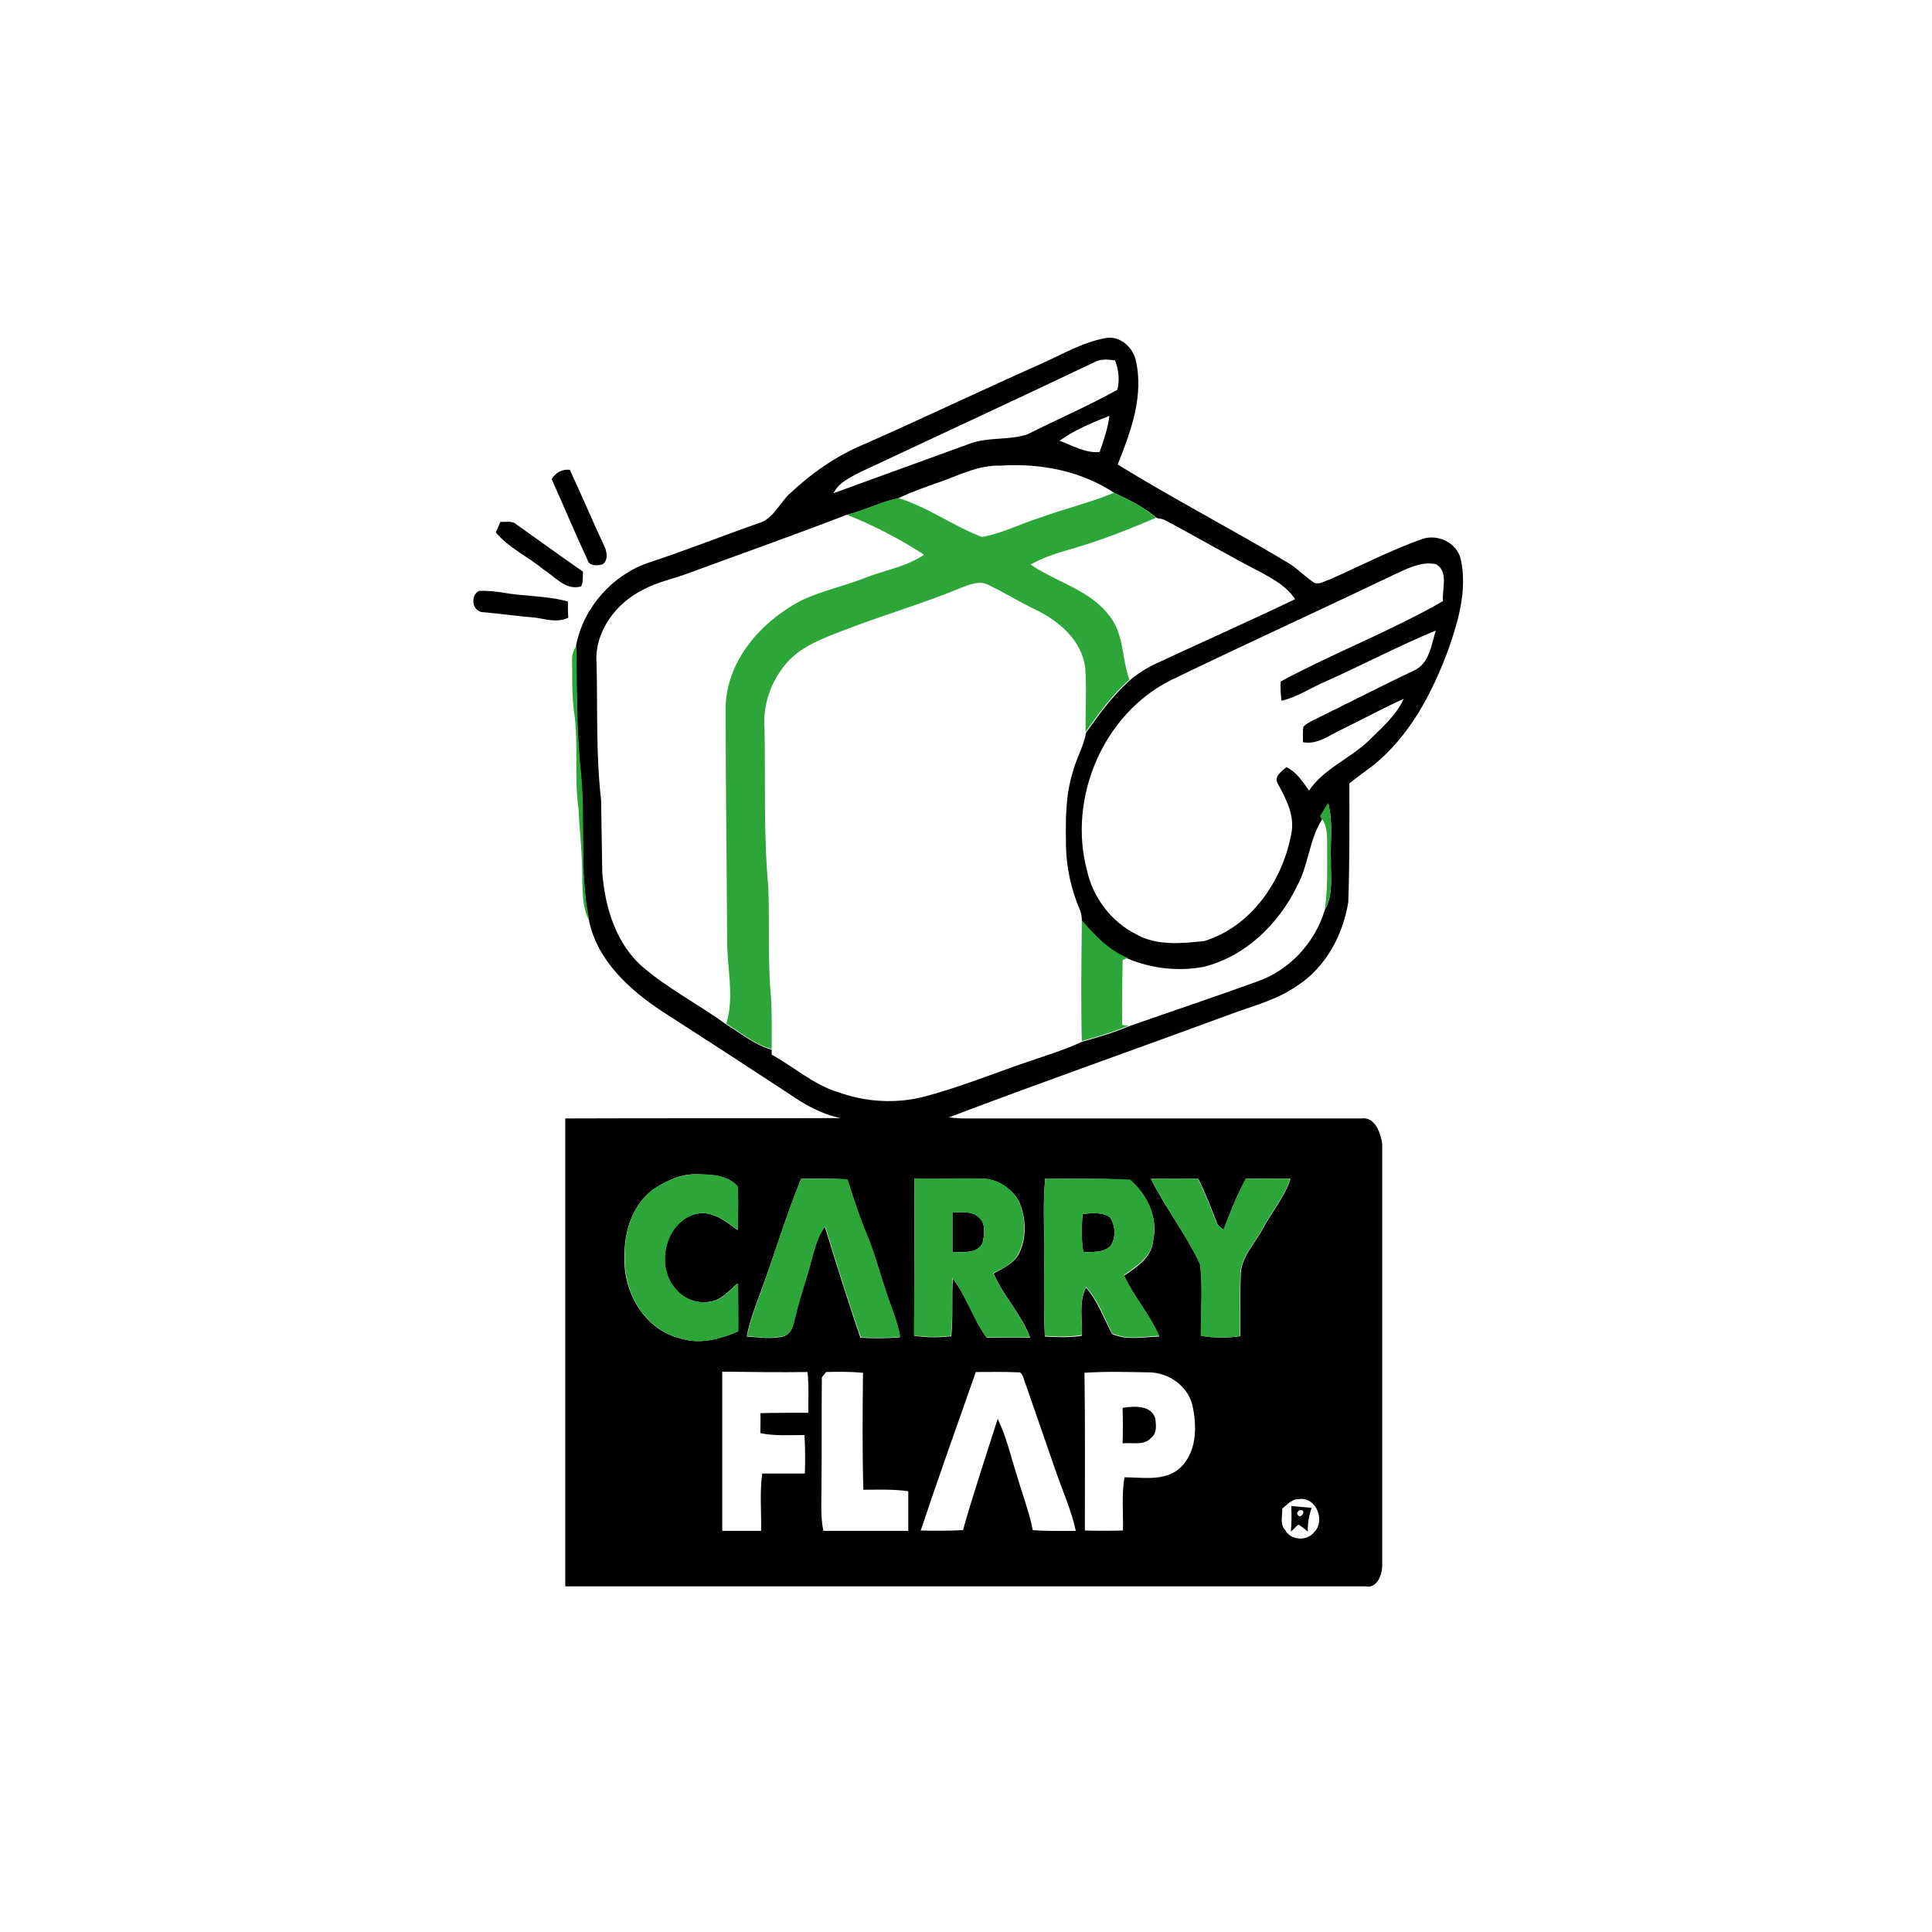 <?xml version="1.0" encoding="utf-8"?>
<!-- Generator: Adobe Illustrator 21.1.0, SVG Export Plug-In . SVG Version: 6.00 Build 0)  -->
<svg version="1.1" id="Layer_1" xmlns="http://www.w3.org/2000/svg" xmlns:xlink="http://www.w3.org/1999/xlink" x="0px" y="0px"
	 viewBox="0 0 512 512" style="enable-background:new 0 0 512 512;" xml:space="preserve">
<style type="text/css">
	.st0{fill:#FFFFFF;}
	.st1{fill:#010101;}
	.st2{fill:#2CA639;}
</style>
<rect y="0" class="st0" width="512" height="512"/>
<g id="_x23_ffffffff">
	<path class="st0" d="M290,96c1.7-0.9,3.7-0.6,5.5-0.6c0.9,2.5,1.3,5.2,0.6,7.8c-7.7,4.4-15.9,7.9-23.8,11.8
		c-4.8,1.6-10,0.7-14.8,2.3c-12.3,4.3-24.4,8.9-36.6,13.3c1.4-2.9,4.5-4.2,7.1-5.6C248.7,115.4,269.4,105.7,290,96z"/>
	<path class="st0" d="M280.8,116.8c4-2.9,8.6-4.8,13.2-6.5c-0.4,3.3-1.5,6.4-2.6,9.6C287.6,120.1,284.3,118.1,280.8,116.8z"/>
	<path class="st0" d="M249.7,127.5c5-1.7,9.9-4.3,15.3-4.2c10.5-0.7,21.4,1.4,30.2,7.3c-6.5,2.7-13.4,4.3-20.1,6.8
		c-5.1,1.6-9.8,4.1-15.1,5c-7.6-2.9-14.3-8-22.1-10.3C241.7,130.2,245.7,128.8,249.7,127.5z"/>
	<path class="st0" d="M182,152.1c14.1-5.2,28.3-10.2,42.3-15.6c7.2,2.8,14.1,6.5,20.5,10.6c-4.7,3.3-10.5,4.1-15.8,6.2
		c-5.6,2.2-11.5,3.4-16.9,6c-10.6,5.6-19.9,16.1-19.9,28.7c0,20.4,0.3,40.7,0.4,61c-0.1,7.5,2.1,15.1-0.2,22.4
		c-7.2-5.2-15.1-9.3-21.9-15c-7.4-6.2-10.3-16.1-11-25.4c-0.1-6.3-0.2-12.7-0.3-19.1c-1.3-11.9-0.9-24-1.2-36
		c-0.7-8.4,5-16.2,12.3-19.7C174.1,154.3,178.2,153.5,182,152.1z"/>
	<path class="st0" d="M283.5,145.6c7.9-2.2,15.4-5.3,22.9-8.4c0.9,0,1.8,0.3,2.6,0.8c8.5,4.5,16.9,9.4,25.4,13.8
		c3.2,1.8,6.6,3.7,8.6,6.9c-12.1,5.8-24.4,11.3-36.5,16.9c-2.6,1.2-5.1,2.7-7.3,4.6c-2-5.4-1.4-11.7-5-16.5
		c-5.1-7.2-14.2-9.3-21.2-14C276.4,147.8,279.9,146.6,283.5,145.6z"/>
	<path class="st0" d="M369.2,152.4c3.5-1.7,7.3-3.8,11.4-3.1c3.5,1.9,1.5,6.6,1.9,9.8c-13.9,8-28.9,13.7-43,21.3
		c0,1.7,0,3.4,0.2,5.1c4.2-0.8,7.8-3.4,11.7-5.1c9.8-4.3,19.3-9.4,29.2-13.5c-1.2,3.8-1.7,8.8-5.8,10.6c-8.3,4-16.6,8.2-24.9,12.3
		c-1.5,0.8-3.2,1.4-4.4,2.6c-0.2,1.4-0.1,2.7-0.1,4.1c3.8,0.7,6.9-1.8,10.1-3.3c5.5-2.7,10.9-5.7,16.6-8.2c-2.1,4.6-6,7.9-9.6,11.4
		c-5,4.6-11.6,7.2-15.5,12.9c-1.7-2.3-3.3-4.9-6-6.2c-1.2,1.1-3.5,2.6-2.2,4.5c2.2,4,4.5,8.4,3.5,13.2
		c-2.4,12.4-10.7,24.5-23.1,28.4c-5.9,0.6-12.4,1.3-17.8-1.7c-6.7-3.3-11.6-9.7-13.2-16.9c-5.2-19.2,4.2-41.5,22.1-50.5
		C329.8,170.8,349.5,161.8,369.2,152.4z"/>
	<path class="st0" d="M254.6,155.8c2.4-0.9,5.1-2.1,7.5-0.7c4.2,2,8.2,4.5,12.4,6.5c6.2,3,12.3,8.2,13.1,15.5
		c0.4,5.6,0,11.3,0.1,16.9c-0.5,3.6-2.6,6.8-3.5,10.4c-2,6.3-2,13-1.8,19.6c0.1,5.9,1.5,11.6,3.7,17c0.4,0.9,0.6,1.9,0.5,2.9
		c-0.1,10.7-0.3,21.3,0,32c-4.6,2.1-9.4,3.5-14.1,5.2c-9.1,3-18,6.7-27.2,9.2c-7.6,2.1-15.9,1.6-23.4-1.1c-6.5-2-11.7-6.6-17.5-9.9
		c0-0.3,0-1,0-1.3c0-4.7,0.1-9.4-0.2-14.1c-0.9-9.6-0.4-19.4-0.7-29c-1.3-14-0.6-28-1-42c-0.5-6.6,2.1-13.1,6.5-17.9
		c3.8-3.9,9.1-5.8,14.1-7.8C233.5,163.2,244.3,160.1,254.6,155.8z"/>
	<path class="st0" d="M343.6,234.8c3.1-5.6,3.3-12.3,6.7-17.8c1.5,2,1.3,4.6,1.4,7c-0.1,5.7,0.1,11.4-0.6,17
		c-2.6,8.7-9.3,16-17.9,19c-11.3,4.1-22.8,7.9-34.1,11.9c-0.4-0.1-1.2-0.2-1.7-0.2c-0.1-5.8,0-11.5,0.1-17.2
		c0.4-0.1,1.1-0.3,1.5-0.5c6.3,2.6,13.4,3.4,20.1,2.1C330,253.3,338.7,244.8,343.6,234.8z"/>
	<path class="st0" d="M191.4,363.5c7.5,0.1,15.1,0.1,22.6,0c0.4,3.6,0.3,7.2,0.2,10.8c-4.2,0-8.4,0-12.7,0.1c0,1.8,0,3.5,0,5.3
		c3.8,0.8,7.8,0.5,11.7,0.5c0.2,3.4,0.1,6.8,0.1,10.2c-3.8,0.1-7.6,0.1-11.3,0c-0.7,5-0.2,10.1-0.3,15.2c-3.4,0-6.8,0-10.3,0
		C191.4,391.6,191.4,377.6,191.4,363.5z"/>
	<path class="st0" d="M258.6,363.6c3.9,0,7.9-0.2,11.8,0c1,0.6,1,2.1,1.5,3.1c2.6,7.6,5.3,15.2,7.9,22.8c1.8,5.4,4.2,10.6,5.4,16.1
		c-3.8,0-7.6,0.1-11.4-0.2c-1.1-5-2.9-9.8-4.3-14.8c-1.6-4.9-2.7-10-5-14.7c-3.2,9.8-6.4,19.6-9.2,29.5c-3.8,0.2-7.5,0.2-11.2,0.1
		C248.7,391.5,253.8,377.6,258.6,363.6z"/>
	<path class="st0" d="M217.8,365c0.3-0.3,0.8-1.1,1.1-1.4c3.3-0.1,6.6-0.1,9.8,0.2c-0.1,10.3-0.2,20.6,0.1,31c4,0,8-0.2,11.9,0.4
		c0,3.5,0,7,0,10.5c-7.5,0-15,0-22.5,0c-0.8-3.9-0.5-7.8-0.5-11.7C217.8,384.3,217.6,374.7,217.8,365z"/>
	<path class="st0" d="M287.4,363.8c5.9-0.5,11.8-0.3,17.7-0.1c4.9,0.3,9.5,3.5,10.9,8.3c1.4,5.8,1.4,13.1-3.5,17.3
		c-4.1,3.3-9.6,2.2-14.4,2.2c-0.8,4.6-0.3,9.4-0.4,14.1c-3.4,0-6.8,0-10.1,0C287.5,391.7,287.6,377.8,287.4,363.8 M297.5,373.1
		c0.1,3.1,0.1,6.3,0.1,9.4c2.5-0.2,5.6,0.7,7.5-1.4c1.5-1.2,1.4-3.3,1.2-5C305.3,372.3,300.5,372.6,297.5,373.1z"/>
	<path class="st0" d="M339.8,399.8c1.4-1,2.5-2.6,4.4-2.5c4.6-0.8,7.2,5.8,4,8.8c-1.9,2.4-6.1,2.1-7.6-0.6
		C339.1,403.9,339.8,401.7,339.8,399.8 M342.2,399.1c0,2.3,0,4.5,0,6.8c0.6-0.6,1.3-1.3,2-1.9c0.8,0.6,1.6,1.3,2.5,1.9
		c-0.1-2.2,0.4-4.2,1-6.3C345.9,399.4,344,399.3,342.2,399.1z"/>
	<path class="st0" d="M344.2,400.3c2.6-0.6,0.3,3.1-0.5,0.7L344.2,400.3z"/>
</g>
<g id="_x23_010101ff">
	<path class="st1" d="M275.7,96.5c5.7-2.5,11.1-5.8,17.3-6.9c3.6-0.7,7,2.2,7.9,5.5c2.4,9.6-1.2,19.2-4.7,28
		c14.9,9.2,30.4,17.2,45.4,26.2c2.4,1.5,4.4,3.7,6.8,5.2c1.4,0.4,2.6-0.5,3.9-0.9c8.2-3.6,16.2-7.8,24.7-10.8c4.1-1.3,9,1,10.1,5.3
		c1.8,8.2-0.6,16.4-3.3,24.1c-4.3,11.6-10.3,23-20.1,30.8c-2,1.5-4.1,3-6.1,4.6c0,10.5,0.1,21-0.3,31.5c-1.4,8.7-6,17.3-13.5,22.1
		c-5.2,3.7-11.5,5.3-17.5,7.5c-24.9,9.2-50,18-74.8,27.4c1.4,0.2,2.8,0.3,4.2,0.3c35,0,70,0,105.1,0c3.6-0.5,5.1,3.9,5.5,6.7
		c0,37.3,0,74.7,0,112.1c-0.1,2.4-1.5,5.8-4.4,5.2c-70.7,0-141.4,0-212.1,0c0-41.3,0-82.6,0-124c24.3-0.1,48.7,0,73-0.1
		c-5.1-1-9.6-3.6-13.8-6.5c-11.1-7.3-22.2-14.5-33.4-21.7c-8.7-5.7-17.3-13.5-19.5-24.1c-2.8-13.5-0.8-27.4-2.4-41
		c-1-10.7-0.9-21.4-1-32.1c2-10,9.6-18.5,19.2-21.8c9.8-3.2,19.3-7,29-10.4c3.8-1,5.5-5,8.1-7.6c5.9-5.6,12.7-10.4,20.3-13.5
		C244.9,110.7,260.2,103.4,275.7,96.5 M290,96c-20.6,9.8-41.3,19.4-62,29.1c-2.6,1.4-5.7,2.7-7.1,5.6c12.2-4.4,24.4-8.9,36.6-13.3
		c4.8-1.6,10-0.7,14.8-2.3c7.9-4,16.1-7.5,23.8-11.8c0.7-2.6,0.3-5.4-0.6-7.8C293.7,95.3,291.8,95,290,96 M280.8,116.8
		c3.5,1.3,6.8,3.3,10.6,3c1.1-3.1,2.2-6.3,2.6-9.6C289.5,112,284.8,113.9,280.8,116.8 M249.7,127.5c-4,1.4-8,2.8-11.8,4.6
		c-4.7,1-9,3.3-13.7,4.4c-14,5.4-28.2,10.4-42.3,15.6c-3.8,1.4-7.9,2.2-11.5,4.2c-7.3,3.6-13,11.3-12.3,19.7c0.3,12-0.2,24,1.2,36
		c0.1,6.4,0.2,12.7,0.3,19.1c0.7,9.3,3.6,19.1,11,25.4c6.8,5.7,14.7,9.8,21.9,15c3.9,2.4,7.5,5.4,12,6.7c0,0.3,0,1,0,1.3
		c5.9,3.2,11,7.9,17.5,9.9c7.4,2.7,15.7,3.2,23.4,1.1c9.3-2.5,18.1-6.1,27.2-9.2c4.7-1.6,9.6-3.1,14.1-5.2c4.2-1.2,8.4-2.4,12.4-4.1
		c11.4-4,22.8-7.8,34.1-11.9c8.6-3,15.3-10.3,17.9-19c2.3-4,1.5-8.7,1.6-13c-0.2-5.1,0.6-10.3-0.7-15.2c-0.7,1.1-1.4,2.3-2.1,3.4
		l0.5,0.8c-3.5,5.4-3.6,12.2-6.7,17.8c-4.9,10-13.6,18.5-24.6,21.3c-6.7,1.3-13.8,0.5-20.1-2.1c-5.1-2-8.8-6-12.3-10
		c0-1-0.1-2-0.5-2.9c-2.3-5.4-3.6-11.2-3.7-17c-0.1-6.6-0.2-13.3,1.8-19.6c0.9-3.6,2.9-6.8,3.5-10.4c3.5-4.9,7-9.8,11.6-13.9
		c2.2-1.9,4.7-3.4,7.3-4.6c12.2-5.7,24.4-11.1,36.5-16.9c-2-3.2-5.4-5.1-8.6-6.9c-8.6-4.4-16.9-9.3-25.4-13.8
		c-0.8-0.5-1.7-0.7-2.6-0.8c-3.3-2.8-7.2-4.8-11.2-6.6c-8.8-5.9-19.7-8-30.2-7.3C259.6,123.2,254.7,125.7,249.7,127.5 M369.2,152.4
		c-19.6,9.4-39.4,18.4-59,27.9c-17.9,9-27.3,31.3-22.1,50.5c1.6,7.2,6.5,13.6,13.2,16.9c5.4,3,11.9,2.3,17.8,1.7
		c12.5-3.8,20.8-16,23.1-28.4c1-4.8-1.3-9.1-3.5-13.2c-1.3-2,1-3.4,2.2-4.5c2.7,1.3,4.3,3.8,6,6.2c3.9-5.7,10.5-8.3,15.5-12.9
		c3.5-3.5,7.5-6.8,9.6-11.4c-5.6,2.5-11,5.5-16.6,8.2c-3.2,1.5-6.3,4-10.1,3.3c0-1.4-0.1-2.7,0.1-4.1c1.2-1.2,2.9-1.8,4.4-2.6
		c8.3-4.1,16.5-8.3,24.9-12.3c4.1-1.8,4.6-6.8,5.8-10.6c-9.9,4.1-19.4,9.1-29.2,13.5c-3.9,1.6-7.5,4.2-11.7,5.1
		c-0.2-1.7-0.3-3.4-0.2-5.1c14.1-7.6,29.1-13.3,43-21.3c-0.3-3.2,1.6-7.9-1.9-9.8C376.5,148.7,372.7,150.8,369.2,152.4 M173.1,315.2
		c-5.5,4.1-7.7,11.1-7.6,17.8c-0.4,9.1,5,19,14.2,21.5c5.3,1.9,10.9,0.5,15.9-1.7c0-4.3,0-8.5-0.1-12.7c-2.3,1.9-4.4,4.6-7.6,4.9
		c-3.2,0.5-6.6-0.7-8.7-3.2c-5.6-5.9-3.2-17.6,4.8-20c4.5-1.3,8.2,1.8,11.5,4.2c0-3.9,0.3-7.7-0.1-11.6c-2.5-3-6.9-3.1-10.5-3.2
		C180.6,311,176.6,312.9,173.1,315.2 M212.3,312.4c-3.9,9.6-6.9,19.6-10.5,29.4c-1.5,4.1-3.1,8.1-3.9,12.4c3.3,0.2,6.7,0.8,9.9-0.1
		c2.1-0.8,2.4-3.2,2.9-5c1.1-5.1,3-10,4.3-15.1c0.9-3.1,1.6-6.3,3.6-8.9c3,9.8,6.1,19.6,9.4,29.4c3.5,0.2,7,0.2,10.5-0.1
		c-0.4-2.8-1.4-5.5-2.4-8.2c-2.3-6.2-3.8-12.7-6.4-18.9c-2-4.8-3.5-9.8-5.2-14.7C220.5,312.3,216.4,312.3,212.3,312.4 M242.3,312.3
		c0.1,13.9,0,27.8,0,41.7c3.3,0.5,6.6,0.5,9.8,0.1c0.5-5.1,0.1-10.2,0.4-15.3c3.7,4.8,5.4,10.8,9,15.7c3.8,0,7.7,0,11.5,0
		c-2.3-6.2-7.1-11-9.7-17c2.5-1.4,5.5-2.7,6.8-5.4c2.1-4.3,1.8-9.7-0.2-14c-2-3.3-5.8-5.8-9.8-5.7
		C254.1,312.3,248.2,312.4,242.3,312.3 M277,312.3c-0.6,5.9-0.3,11.8-0.3,17.7c0.1,8.1-0.2,16.2,0.2,24.2c3.3,0.2,6.6,0.3,9.8-0.2
		c0.2-4.3-0.9-8.8,1.1-12.8c3.1,3.6,4.7,8.1,6.9,12.3c3.9,1.8,8.4,0.8,12.5,0.7c-2.4-5.8-6.7-10.4-9.3-16.1c3.3-2.3,7.3-4.8,7.7-9.3
		c1.3-6.1-1.5-12.1-6.1-16C292,312.2,284.5,312.5,277,312.3 M305,312.4c3.9,7.8,9.4,14.8,13.1,22.7c0.7,6.2,0.1,12.6,0.2,18.9
		c3.4,0.6,7,0.6,10.4,0.1c0.1-5.4-0.1-10.7,0.1-16.1c0-4.8,3.7-8.3,5.8-12.3c2.4-4.5,5.8-8.4,7.4-13.3c-3.9-0.1-7.9-0.1-11.8,0
		c-2.4,4.3-4.2,8.9-5.9,13.5c-0.8-0.6-1.7-1.1-1.9-2.1c-1.5-3.8-3-7.7-4.8-11.4C313.4,312.3,309.2,312.3,305,312.4 M191.4,363.5
		c0,14.1,0,28.1,0,42.2c3.4,0,6.8,0,10.3,0c0.1-5.1-0.4-10.2,0.3-15.2c3.8,0,7.5,0,11.3,0c0.1-3.4,0.1-6.8-0.1-10.2
		c-3.9,0-7.8,0.3-11.7-0.5c0-1.8,0.1-3.6,0-5.3c4.2-0.1,8.4-0.1,12.7-0.1c0-3.6,0.2-7.2-0.2-10.8C206.5,363.7,199,363.6,191.4,363.5
		 M258.6,363.6c-4.9,14-9.9,27.9-14.6,42c3.7,0.1,7.5,0.1,11.2-0.1c2.8-9.9,6.1-19.7,9.2-29.5c2.3,4.7,3.4,9.8,5,14.7
		c1.4,4.9,3.3,9.8,4.3,14.8c3.8,0.3,7.6,0.2,11.4,0.2c-1.2-5.6-3.6-10.8-5.4-16.1c-2.6-7.6-5.3-15.2-7.9-22.8
		c-0.5-1-0.5-2.4-1.5-3.1C266.5,363.5,262.6,363.6,258.6,363.6 M217.8,365c-0.1,9.7,0,19.3-0.1,29c0,3.9-0.3,7.8,0.5,11.7
		c7.5,0,15,0,22.5,0c0-3.5,0-7,0-10.5c-4-0.6-8-0.4-11.9-0.4c-0.3-10.3-0.2-20.6-0.1-31c-3.3-0.3-6.6-0.3-9.8-0.2
		C218.6,364,218.1,364.7,217.8,365 M287.4,363.8c0.2,13.9,0.1,27.9,0.1,41.8c3.4,0.1,6.8,0.1,10.1,0c0.1-4.7-0.4-9.4,0.4-14.1
		c4.8,0,10.4,1.1,14.4-2.2c4.9-4.2,4.9-11.5,3.5-17.3c-1.4-4.8-6-8-10.9-8.3C299.2,363.6,293.3,363.4,287.4,363.8 M339.8,399.8
		c0.1,1.9-0.7,4.1,0.8,5.7c1.4,2.7,5.7,3,7.6,0.6c3.2-2.9,0.6-9.6-4-8.8C342.3,397.2,341.1,398.8,339.8,399.8z"/>
	<path class="st1" d="M146.2,127c1.1-1.8,2.7-2.7,4.8-2.5c3.1,6.6,5.9,13.3,9,19.9c0.8,1.6,1.4,4-0.4,5.2c-1.4,0.3-3.4,0.5-3.9-1.2
		C152.4,141.3,149.4,134.1,146.2,127z"/>
	<path class="st1" d="M132.6,138.3c1.4,0.1,3.1-0.4,4.3,0.7c5.9,4.2,11.7,8.4,17.6,12.5c-0.1,1.3,0.1,2.8-0.5,3.9
		c-4.1,1.2-6.9-2.6-10-4.5c-4.1-3.4-9.2-5.7-12.6-9.8C131.7,140.5,132.3,139,132.6,138.3z"/>
	<path class="st1" d="M127.6,162.2c-2.6-0.6-2.9-4.4-0.7-5.6c2-0.1,4.1,0.1,6.1,0.4c5.8,1.1,11.8,0.8,17.5,2.4c0,1.4,0,2.9,0.1,4.3
		c-2.8,1.4-5.8,0.4-8.6,0C137.1,163.3,132.4,162.6,127.6,162.2z"/>
	<path class="st1" d="M252.4,321.2c2.3,0.2,5.2-0.4,7,1.4c1.9,1.6,1.5,4.5,1,6.8c-1.5,3-5.3,2.3-8,2.5
		C252.4,328.3,252.4,324.8,252.4,321.2z"/>
	<path class="st1" d="M286.9,321.7c2.5-0.2,5.3-0.6,7.4,1c1.3,2.3,1.5,5.3,0,7.5c-1.9,1.9-4.8,1.5-7.2,1.7
		C286.5,328.5,286.6,325.1,286.9,321.7z"/>
	<path class="st1" d="M297.5,373.1c3-0.5,7.8-0.8,8.7,3c0.2,1.7,0.4,3.8-1.2,5c-1.9,2.1-5,1.1-7.5,1.4
		C297.6,379.3,297.6,376.2,297.5,373.1z"/>
	<path class="st1" d="M342.2,399.1c1.8,0.2,3.6,0.3,5.4,0.5c-0.7,2-1.1,4.1-1,6.3c-0.8-0.7-1.6-1.3-2.5-1.9c-0.7,0.6-1.3,1.3-2,1.9
		C342.3,403.6,342.3,401.4,342.2,399.1 M344.2,400.3l-0.5,0.7C344.5,403.4,346.8,399.6,344.2,400.3z"/>
</g>
<g id="_x23_2ca639ff">
	<path class="st2" d="M295.2,130.6c4,1.8,7.9,3.8,11.2,6.6c-7.5,3.2-15.1,6.2-22.9,8.4c-3.6,1-7.1,2.2-10.4,4
		c7,4.8,16.1,6.8,21.2,14c3.6,4.8,3,11.1,5,16.5c-4.5,4-8.1,8.9-11.6,13.9c-0.1-5.6,0.3-11.3-0.1-16.9c-0.8-7.3-6.9-12.5-13.1-15.5
		c-4.2-2-8.2-4.5-12.4-6.5c-2.4-1.4-5.1-0.2-7.5,0.7c-10.3,4.3-21,7.3-31.4,11.4c-5,1.9-10.3,3.9-14.1,7.8c-4.5,4.8-7,11.4-6.5,17.9
		c0.3,14-0.3,28,1,42c0.4,9.7-0.2,19.4,0.7,29c0.3,4.7,0.2,9.4,0.2,14.1c-4.5-1.2-8.1-4.3-12-6.7c2.2-7.3,0.1-14.9,0.2-22.4
		c-0.1-20.3-0.4-40.7-0.4-61c0-12.6,9.3-23.1,19.9-28.7c5.4-2.6,11.3-3.8,16.9-6c5.2-2.1,11-2.9,15.8-6.2
		c-6.5-4.2-13.4-7.8-20.5-10.6c4.7-1.1,9-3.5,13.7-4.4c7.8,2.4,14.5,7.4,22.1,10.3c5.3-0.9,10-3.4,15.1-5
		C281.8,134.9,288.7,133.3,295.2,130.6z"/>
	<path class="st2" d="M151.6,175c-0.1-1.5,0.5-2.8,1.2-4c0.1,10.7,0,21.4,1,32.1c1.6,13.6-0.4,27.5,2.4,41
		c-1.8-3.3-1.8-7.2-1.9-10.9c0.1-6.3-0.7-12.6-1-19c-1.2-8.5,0.1-17.2-1.2-25.7C151.5,184,151.7,179.4,151.6,175z"/>
	<path class="st2" d="M349.9,216.2c0.7-1.2,1.3-2.3,2.1-3.4c1.3,5,0.5,10.1,0.7,15.2c-0.1,4.3,0.7,9.1-1.6,13
		c0.8-5.6,0.6-11.3,0.6-17c0-2.4,0.1-5-1.4-7L349.9,216.2z"/>
	<path class="st2" d="M286.7,243.9c3.5,4,7.2,8,12.3,10c-0.4,0.1-1.1,0.3-1.5,0.5c-0.1,5.7-0.2,11.5-0.1,17.2
		c0.4,0.1,1.3,0.2,1.7,0.2c-4,1.7-8.2,2.9-12.4,4.1C286.4,265.3,286.6,254.6,286.7,243.9z"/>
	<path class="st2" d="M173.1,315.2c3.5-2.3,7.6-4.2,11.9-4c3.6,0,8,0.2,10.5,3.2c0.3,3.9,0,7.7,0.1,11.6c-3.4-2.4-7-5.5-11.5-4.2
		c-8,2.5-10.4,14.1-4.8,20c2.1,2.5,5.5,3.7,8.7,3.2c3.2-0.3,5.3-3,7.6-4.9c0.1,4.2,0.1,8.5,0.1,12.7c-5,2.2-10.6,3.7-15.9,1.7
		c-9.2-2.5-14.6-12.3-14.2-21.5C165.4,326.4,167.6,319.3,173.1,315.2z"/>
	<path class="st2" d="M212.3,312.4c4.1,0,8.2-0.1,12.3,0.1c1.6,4.9,3.1,9.9,5.2,14.7c2.5,6.1,4,12.6,6.4,18.9c1,2.7,1.9,5.4,2.4,8.2
		c-3.5,0.3-7,0.3-10.5,0.1c-3.3-9.7-6.4-19.5-9.4-29.4c-2,2.6-2.7,5.8-3.6,8.9c-1.3,5.1-3.1,10-4.3,15.1c-0.5,1.9-0.8,4.3-2.9,5
		c-3.2,0.9-6.6,0.4-9.9,0.1c0.8-4.3,2.4-8.3,3.9-12.4C205.4,332,208.3,322,212.3,312.4z"/>
	<path class="st2" d="M242.3,312.3c5.9,0.1,11.8-0.1,17.7,0c4-0.1,7.8,2.4,9.8,5.7c2,4.3,2.3,9.6,0.2,14c-1.3,2.8-4.2,4.1-6.8,5.4
		c2.6,6,7.4,10.8,9.7,17c-3.9,0.1-7.7,0-11.5,0c-3.6-4.9-5.3-10.9-9-15.7c-0.3,5.1,0.2,10.2-0.4,15.3c-3.3,0.4-6.6,0.4-9.8-0.1
		C242.3,340.1,242.4,326.2,242.3,312.3 M252.4,321.2c0,3.6,0,7.1,0,10.7c2.8-0.2,6.5,0.5,8-2.5c0.5-2.2,0.9-5.1-1-6.8
		C257.5,320.8,254.7,321.4,252.4,321.2z"/>
	<path class="st2" d="M277,312.3c7.5,0.2,15-0.1,22.5,0.3c4.6,4,7.4,9.9,6.1,16c-0.4,4.5-4.4,6.9-7.7,9.3c2.5,5.7,6.9,10.4,9.3,16.1
		c-4.1,0.2-8.6,1.2-12.5-0.7c-2.1-4.2-3.7-8.7-6.9-12.3c-2,4-0.9,8.6-1.1,12.8c-3.3,0.5-6.6,0.5-9.8,0.2c-0.4-8.1-0.1-16.2-0.2-24.2
		C276.8,324.1,276.4,318.2,277,312.3 M286.9,321.7c-0.3,3.4-0.3,6.8,0.2,10.2c2.4-0.2,5.3,0.2,7.2-1.7c1.5-2.2,1.3-5.2,0-7.5
		C292.1,321.1,289.3,321.5,286.9,321.7z"/>
	<path class="st2" d="M305,312.4c4.2-0.1,8.4-0.1,12.5,0c1.8,3.7,3.3,7.6,4.8,11.4c0.3,1,1.2,1.5,1.9,2.1c1.8-4.6,3.6-9.2,5.9-13.5
		c3.9,0,7.9-0.1,11.8,0c-1.6,4.9-5,8.8-7.4,13.3c-2.1,4-5.8,7.5-5.8,12.3c-0.2,5.4,0,10.7-0.1,16.1c-3.5,0.5-7,0.5-10.4-0.1
		c0-6.3,0.5-12.6-0.2-18.9C314.4,327.2,309,320.2,305,312.4z"/>
</g>
</svg>

